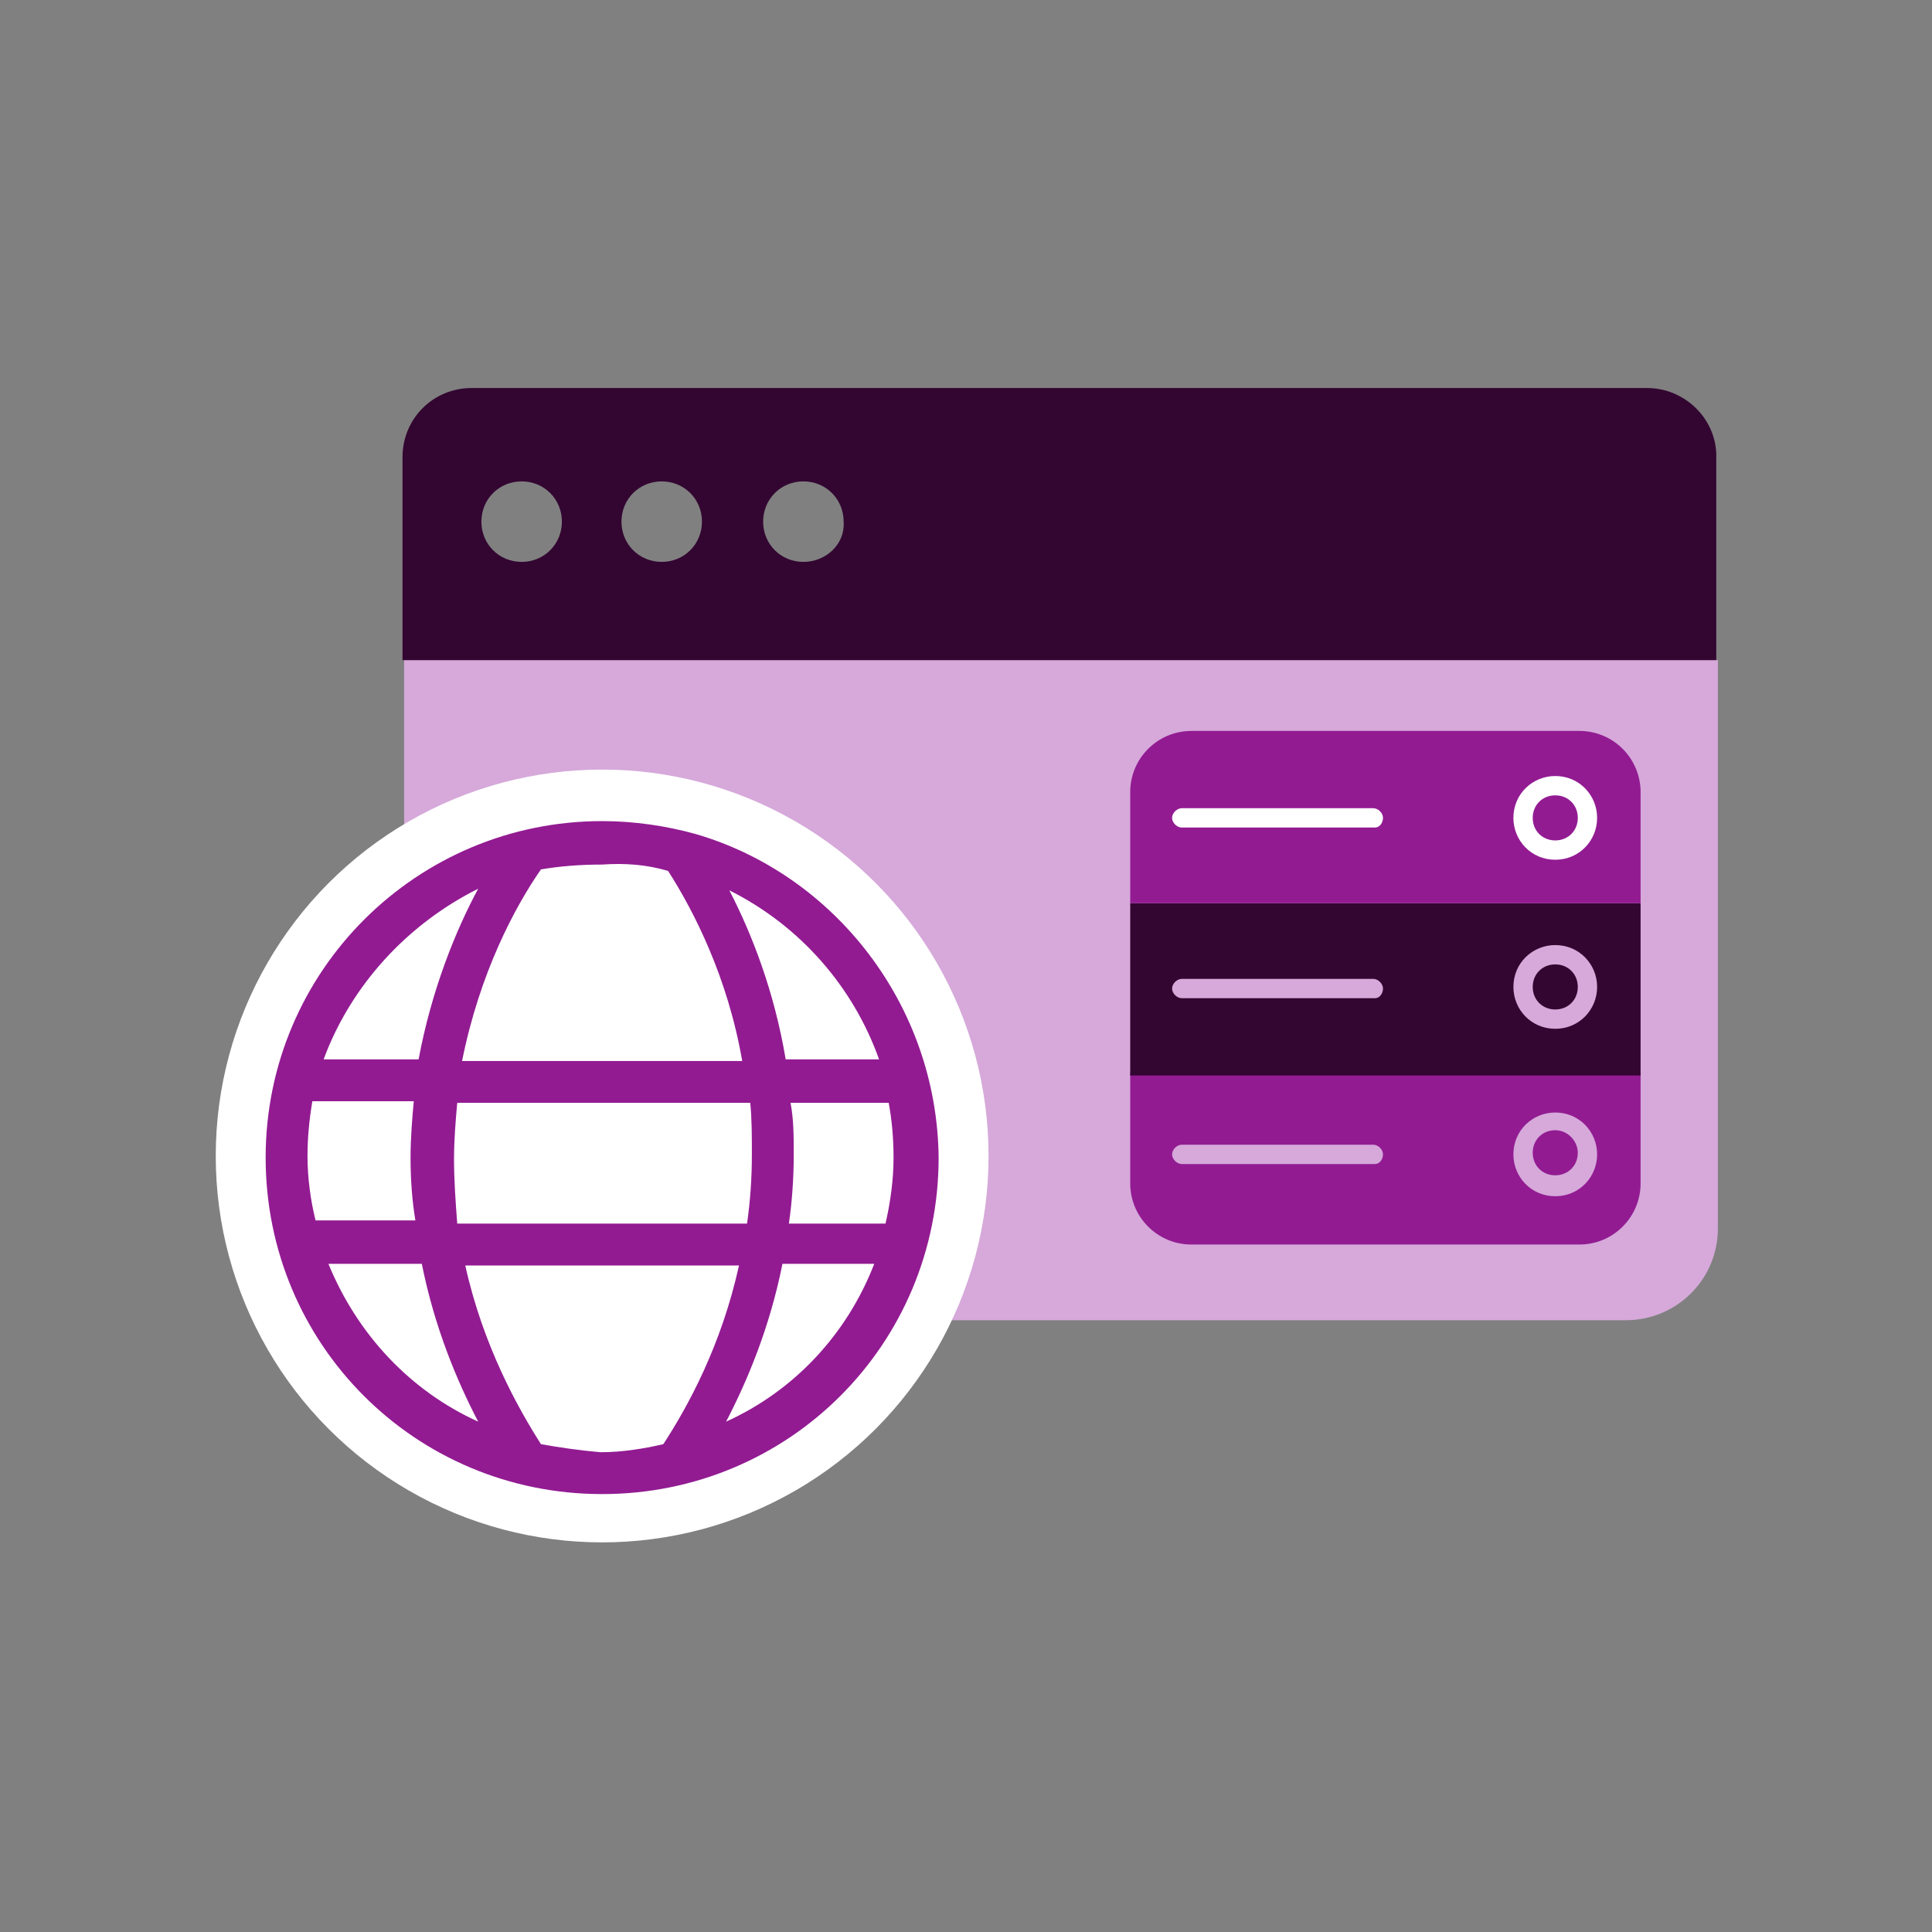 <?xml version="1.0" encoding="utf-8"?>
<!-- Generator: Adobe Illustrator 27.9.5, SVG Export Plug-In . SVG Version: 9.03 Build 54986)  -->
<svg version="1.1" id="PATTERN" xmlns="http://www.w3.org/2000/svg" xmlns:xlink="http://www.w3.org/1999/xlink" x="0px" y="0px"
	 viewBox="0 0 120 120" style="enable-background:new 0 0 120 120;" xml:space="preserve">
<rect x="0" y="0" width="120" height="120" fill="#808080" stroke="none"/>
<style type="text/css">
	.st0{fill:#D6A9DA;}
	.st1{fill:#330631;}
	.st2{fill:#FFFFFF;}
	.st3{fill:#921B92;}
</style>
<g>
	<g>
		<g>
			<g>
				<path class="st0" d="M25.1,41h81.6v35.3c0,3.2-2.6,5.7-5.7,5.7H30.8c-3.2,0-5.7-2.6-5.7-5.7V41z"/>
				<g>
					<path class="st1" d="M102.3,24.1h-73c-2.4,0-4.3,1.9-4.3,4.3V41h81.6V28.5C106.7,26.1,104.7,24.1,102.3,24.1z M32.4,34.9
						c-1.4,0-2.5-1.1-2.5-2.5c0-1.4,1.1-2.5,2.5-2.5c1.4,0,2.5,1.1,2.5,2.5C34.9,33.8,33.8,34.9,32.4,34.9z M41.1,34.9
						c-1.4,0-2.5-1.1-2.5-2.5c0-1.4,1.1-2.5,2.5-2.5c1.4,0,2.5,1.1,2.5,2.5C43.6,33.8,42.5,34.9,41.1,34.9z M49.9,34.9
						c-1.4,0-2.5-1.1-2.5-2.5c0-1.4,1.1-2.5,2.5-2.5c1.4,0,2.5,1.1,2.5,2.5C52.5,33.8,51.3,34.9,49.9,34.9z"/>
				</g>
			</g>
			<g>
				<circle class="st2" cx="37.4" cy="71.8" r="24"/>
				<path class="st3" d="M43.2,51.8c-1.8-0.5-3.8-0.8-5.8-0.8c-11.5,0-20.9,9.3-20.9,20.9s9.3,20.9,20.9,20.9s20.9-9.3,20.9-20.9
					C58.2,62.4,51.8,54.3,43.2,51.8L43.2,51.8z M19.1,71.8c0-1.1,0.1-2.2,0.3-3.4h6.3c-0.1,1.1-0.2,2.3-0.2,3.5
					c0,1.4,0.1,2.7,0.3,3.9h-6.2C19.3,74.6,19.1,73.2,19.1,71.8z M28.2,72c0-1.2,0.1-2.4,0.2-3.5h18.2c0.1,1,0.1,2.1,0.1,3.2
					c0,1.5-0.1,2.9-0.3,4.3h-18C28.3,74.7,28.2,73.3,28.2,72L28.2,72z M49.1,68.5h6.1c0.2,1.1,0.3,2.2,0.3,3.4
					c0,1.4-0.2,2.8-0.5,4.1H49c0.2-1.4,0.3-2.8,0.3-4.3C49.3,70.6,49.3,69.5,49.1,68.5L49.1,68.5z M54.6,65.8h-5.8
					c-0.7-4.2-2.1-7.8-3.5-10.5C49.7,57.5,53,61.3,54.6,65.8L54.6,65.8z M41.5,54.1c1.6,2.5,3.7,6.6,4.6,11.8H28.7
					c1.1-5.5,3.3-9.6,4.9-11.9c1.2-0.2,2.4-0.3,3.8-0.3C38.8,53.6,40.2,53.7,41.5,54.1z M29.7,55.2c-1.4,2.6-2.9,6.3-3.7,10.6h-5.9
					C21.8,61.2,25.3,57.4,29.7,55.2z M20.4,78.5h5.8c0.8,4,2.2,7.3,3.5,9.8C25.5,86.4,22.2,82.9,20.4,78.5L20.4,78.5z M33.6,89.7
					c-1.4-2.2-3.6-6.1-4.7-11.1h17c-1.1,5-3.2,8.8-4.7,11.1c-1.3,0.3-2.6,0.5-3.9,0.5C36.1,90.1,34.7,89.9,33.6,89.7z M45.1,88.3
					c1.3-2.5,2.7-5.8,3.5-9.8h5.7C52.6,82.9,49.3,86.4,45.1,88.3z"/>
			</g>
		</g>
	</g>
	<g>
		<path class="st3" d="M70.2,66.6h31.7v6.9c0,2.1-1.7,3.8-3.8,3.8H74c-2.1,0-3.8-1.7-3.8-3.8V66.6z"/>
		<rect x="70.2" y="56.1" class="st1" width="31.7" height="10.7"/>
		<path class="st3" d="M101.9,56.1H70.2v-6.9c0-2.1,1.7-3.8,3.8-3.8h24.1c2.1,0,3.8,1.7,3.8,3.8V56.1z"/>
		<path class="st2" d="M85.4,51.4H73.4c-0.3,0-0.6-0.3-0.6-0.6s0.3-0.6,0.6-0.6h11.9c0.3,0,0.6,0.3,0.6,0.6S85.7,51.4,85.4,51.4z"/>
		<path class="st0" d="M85.4,62H73.4c-0.3,0-0.6-0.3-0.6-0.6s0.3-0.6,0.6-0.6h11.9c0.3,0,0.6,0.3,0.6,0.6S85.7,62,85.4,62z"/>
		<path class="st2" d="M96.6,53.4c-1.5,0-2.6-1.2-2.6-2.6c0-1.5,1.2-2.6,2.6-2.6c1.5,0,2.6,1.2,2.6,2.6
			C99.2,52.2,98.1,53.4,96.6,53.4z M96.6,49.4c-0.8,0-1.4,0.6-1.4,1.4c0,0.8,0.6,1.4,1.4,1.4c0.8,0,1.4-0.6,1.4-1.4
			C98,50,97.4,49.4,96.6,49.4z"/>
		<path class="st0" d="M96.6,63.9c-1.5,0-2.6-1.2-2.6-2.6c0-1.5,1.2-2.6,2.6-2.6c1.5,0,2.6,1.2,2.6,2.6
			C99.2,62.7,98.1,63.9,96.6,63.9z M96.6,59.9c-0.8,0-1.4,0.6-1.4,1.4c0,0.8,0.6,1.4,1.4,1.4c0.8,0,1.4-0.6,1.4-1.4
			C98,60.5,97.4,59.9,96.6,59.9z"/>
		<path class="st0" d="M85.4,72.3H73.4c-0.3,0-0.6-0.3-0.6-0.6s0.3-0.6,0.6-0.6h11.9c0.3,0,0.6,0.3,0.6,0.6S85.7,72.3,85.4,72.3z"/>
		<path class="st0" d="M96.6,74.3c-1.5,0-2.6-1.2-2.6-2.6c0-1.5,1.2-2.6,2.6-2.6c1.5,0,2.6,1.2,2.6,2.6
			C99.2,73.1,98.1,74.3,96.6,74.3z M96.6,70.2c-0.8,0-1.4,0.6-1.4,1.4c0,0.8,0.6,1.4,1.4,1.4c0.8,0,1.4-0.6,1.4-1.4
			C98,70.9,97.4,70.2,96.6,70.2z"/>
	</g>
</g>
</svg>
